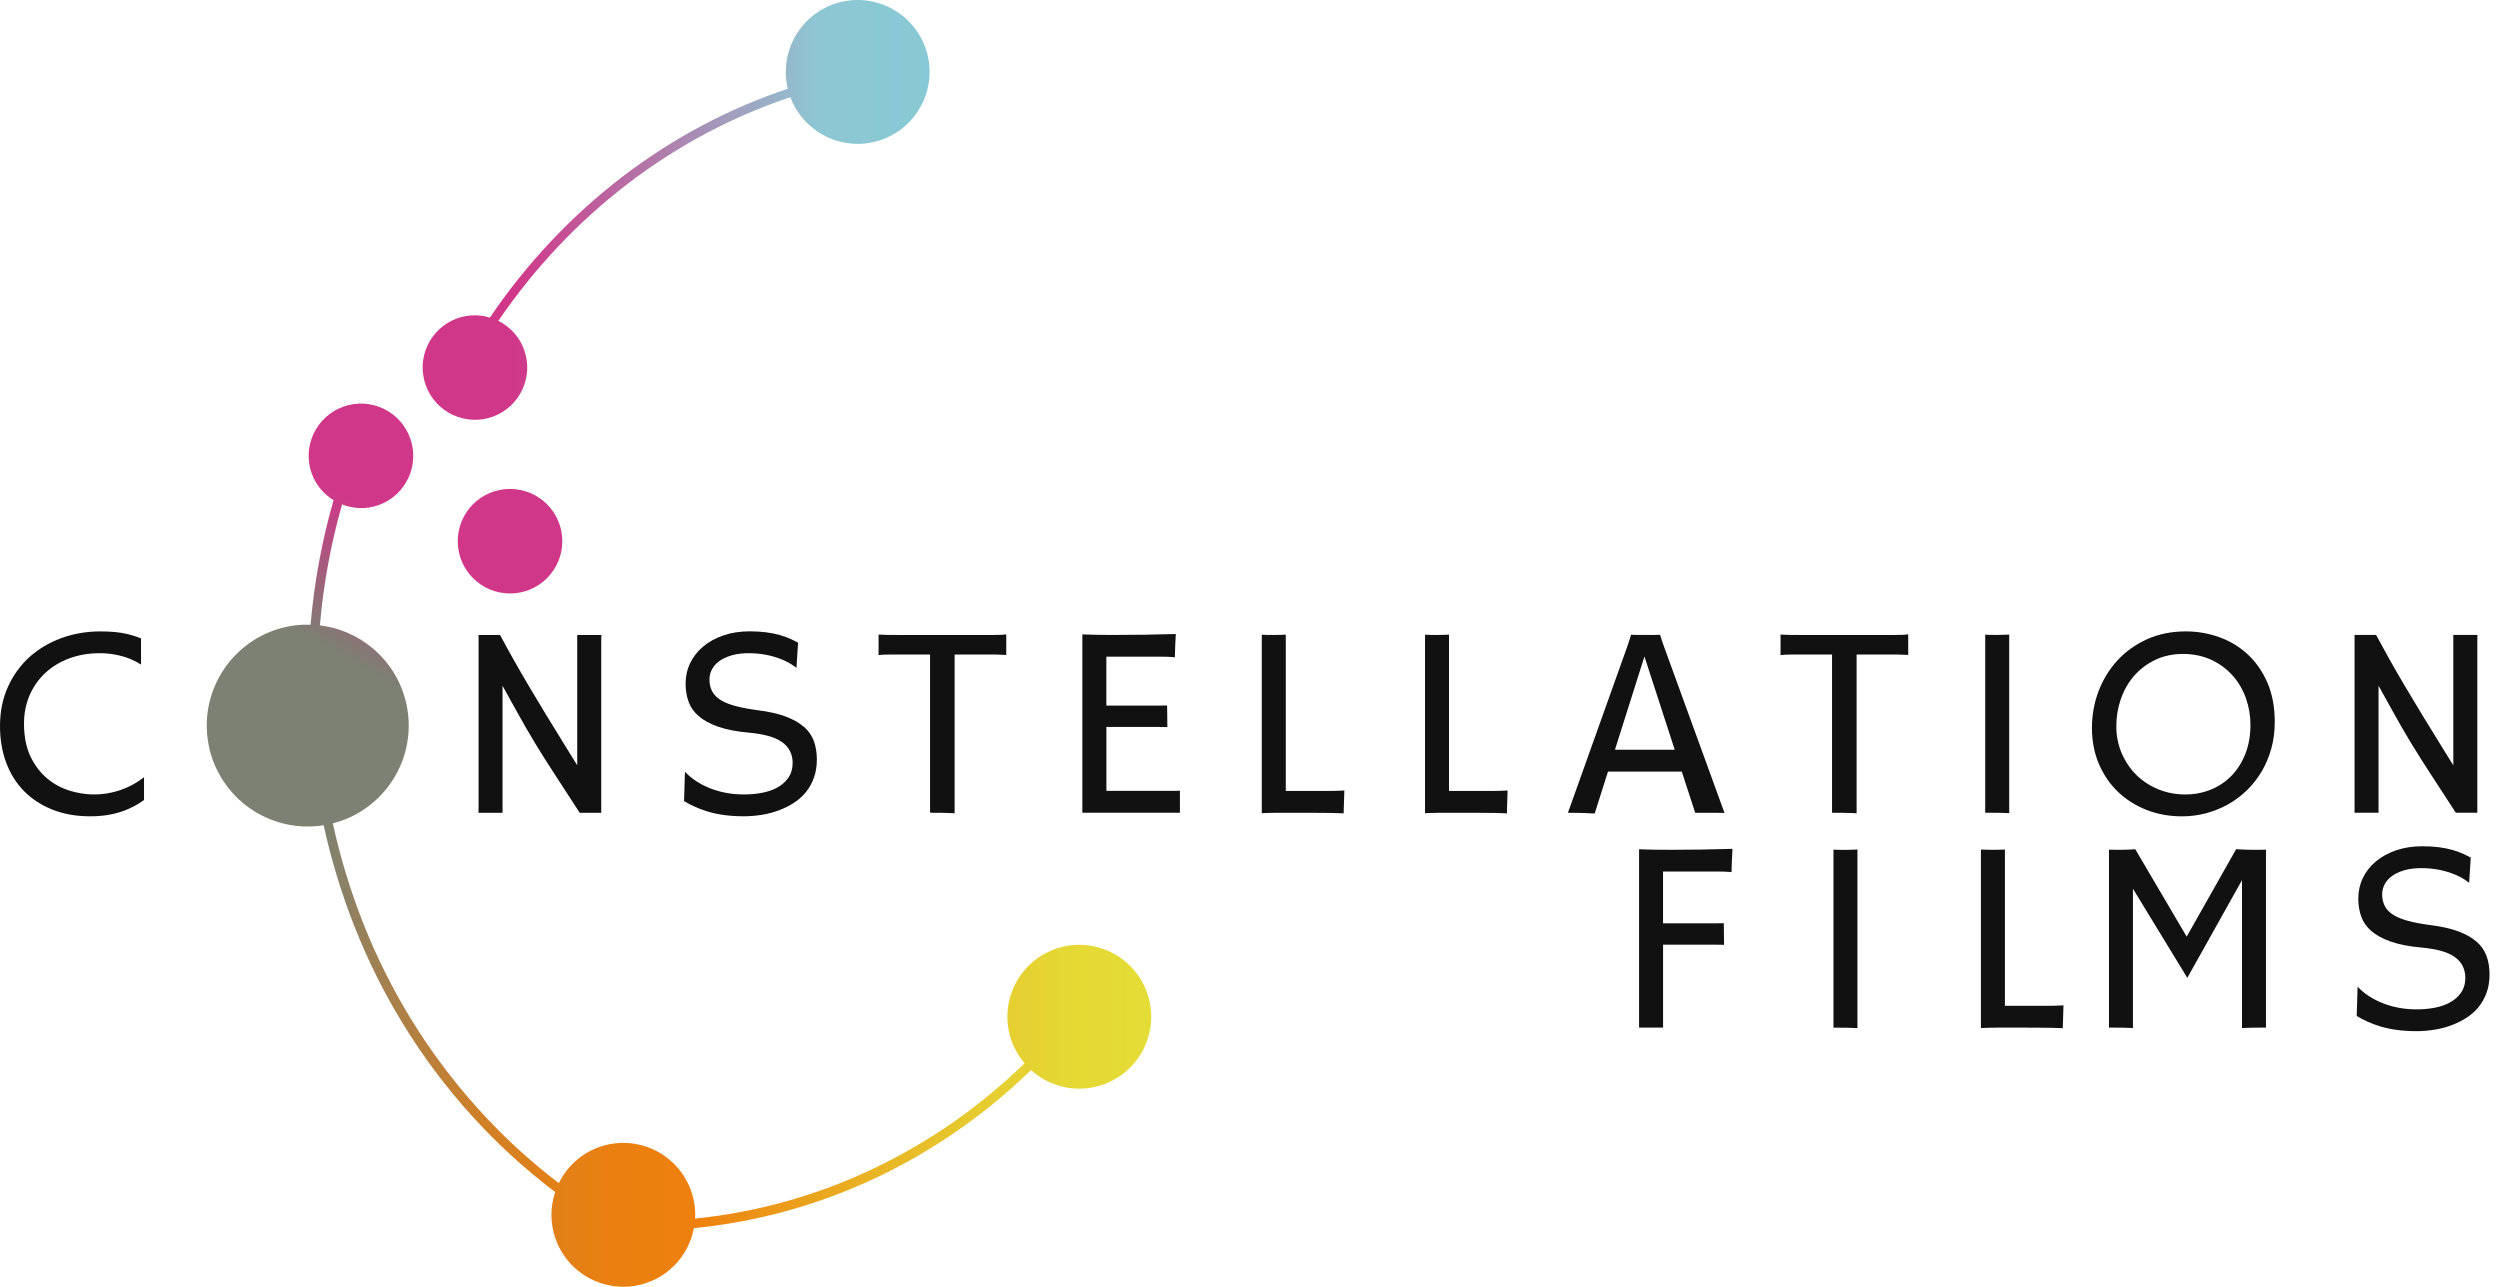 <svg width="204" height="105" viewBox="0 0 204 105" fill="none" xmlns="http://www.w3.org/2000/svg">
<path d="M10.467 64.21C10.034 64.412 9.575 64.566 9.102 64.671C7.989 64.917 6.908 64.874 5.76 64.542C5.082 64.344 4.455 64.015 3.896 63.561C3.329 63.102 2.861 62.496 2.502 61.759C2.143 61.019 1.959 60.105 1.959 59.044C1.959 58.222 2.11 57.452 2.407 56.753C2.707 56.053 3.137 55.437 3.683 54.923C4.228 54.413 4.887 54.01 5.644 53.727C6.395 53.446 7.233 53.302 8.14 53.302C8.592 53.302 9.037 53.346 9.464 53.429C9.891 53.513 10.296 53.632 10.664 53.786C10.969 53.913 11.253 54.062 11.507 54.229V52.097C11.129 51.938 10.71 51.806 10.261 51.708C9.694 51.584 9.002 51.522 8.211 51.522C7.062 51.522 5.976 51.708 4.979 52.078C3.988 52.446 3.112 52.973 2.378 53.64C1.648 54.305 1.062 55.123 0.638 56.069C0.213 57.015 0 58.085 0 59.252C0 60.338 0.173 61.346 0.511 62.248C0.846 63.142 1.335 63.918 1.961 64.555C2.591 65.196 3.366 65.701 4.269 66.063C5.177 66.425 6.217 66.611 7.36 66.611C8.324 66.611 9.202 66.476 9.97 66.209C10.648 65.971 11.247 65.658 11.753 65.277V63.415C11.728 63.437 11.701 63.456 11.674 63.477C11.302 63.764 10.893 64.012 10.464 64.212L10.467 64.21Z" fill="#111111"/>
<path d="M47.108 62.456L46.165 60.935C45.603 60.03 45.079 59.176 44.587 58.368C44.095 57.56 43.628 56.779 43.182 56.028C42.742 55.285 42.309 54.534 41.893 53.797C41.529 53.148 41.161 52.484 40.804 51.814H39.051V65.968C39.051 66.098 39.048 66.217 39.043 66.322H41.007V55.958L41.964 57.69C42.288 58.279 42.59 58.814 42.869 59.3C43.147 59.784 43.417 60.24 43.679 60.673C43.941 61.105 44.206 61.532 44.474 61.953C44.741 62.375 45.025 62.815 45.322 63.272L47.302 66.322H49.061V52.332C49.061 52.141 49.066 51.968 49.072 51.814H47.097C47.102 51.9 47.102 51.995 47.102 52.097V62.456H47.108Z" fill="#111111"/>
<path d="M65.596 59.314C65.221 58.981 64.723 58.698 64.118 58.471C63.489 58.236 62.711 58.063 61.806 57.95C61.09 57.852 60.492 57.741 60.025 57.614C59.525 57.479 59.136 57.325 58.828 57.136C58.485 56.925 58.236 56.669 58.093 56.377C57.958 56.102 57.891 55.785 57.891 55.434C57.891 55.115 57.977 54.81 58.145 54.532C58.307 54.264 58.539 54.037 58.836 53.851C59.109 53.681 59.436 53.543 59.814 53.446C60.574 53.246 61.614 53.265 62.508 53.432C62.973 53.521 63.413 53.651 63.818 53.819C64.229 53.989 64.605 54.205 64.934 54.456C64.953 54.47 64.972 54.486 64.991 54.499L65.123 52.446C64.939 52.343 64.748 52.246 64.55 52.154C64.267 52.022 63.951 51.908 63.618 51.814C63.283 51.719 62.91 51.646 62.511 51.595C62.108 51.544 61.657 51.517 61.168 51.517C60.387 51.517 59.666 51.63 59.023 51.852C58.385 52.07 57.828 52.378 57.369 52.765C56.918 53.143 56.564 53.597 56.316 54.113C56.07 54.624 55.945 55.191 55.945 55.796C55.945 56.339 56.032 56.842 56.199 57.293C56.361 57.725 56.626 58.098 57.007 58.43C57.399 58.771 57.931 59.063 58.582 59.292C59.255 59.53 60.103 59.695 61.108 59.784C61.722 59.841 62.246 59.93 62.67 60.046C63.127 60.173 63.491 60.332 63.783 60.532C64.097 60.748 64.329 61.011 64.472 61.308C64.61 61.594 64.68 61.913 64.68 62.253C64.68 62.724 64.556 63.14 64.313 63.485C64.083 63.812 63.772 64.08 63.389 64.285C63.029 64.477 62.605 64.617 62.132 64.704C61.103 64.893 59.893 64.869 58.861 64.615C58.28 64.472 57.737 64.266 57.245 64.001C56.745 63.734 56.302 63.402 55.926 63.015C55.916 63.002 55.902 62.991 55.891 62.98L55.818 65.366C56.383 65.717 57.04 66.006 57.772 66.228C58.607 66.482 59.59 66.609 60.695 66.609C61.173 66.609 61.662 66.568 62.151 66.492C62.632 66.417 63.102 66.293 63.545 66.128C63.989 65.963 64.407 65.752 64.796 65.501C65.169 65.26 65.496 64.966 65.769 64.628C66.039 64.293 66.258 63.901 66.417 63.461C66.574 63.026 66.655 62.524 66.655 61.972C66.655 61.421 66.569 60.884 66.398 60.438C66.231 60.005 65.974 59.638 65.607 59.311L65.596 59.314Z" fill="#111111"/>
<path d="M81.08 51.814H73.293C72.94 51.814 72.645 51.814 72.41 51.808C72.164 51.806 71.962 51.795 71.797 51.784C71.759 51.784 71.724 51.779 71.691 51.776V53.459C71.802 53.44 71.927 53.429 72.067 53.421C72.237 53.413 72.453 53.408 72.721 53.408H75.893V66.32C76.644 66.32 77.227 66.33 77.624 66.349C77.724 66.355 77.814 66.357 77.897 66.363V53.408H80.51C80.864 53.408 81.158 53.408 81.393 53.413C81.639 53.416 81.842 53.427 82.007 53.438C82.045 53.44 82.08 53.443 82.112 53.446V51.762C82.004 51.781 81.88 51.792 81.737 51.8C81.566 51.808 81.347 51.811 81.08 51.811V51.814Z" fill="#111111"/>
<path d="M90.282 64.539V59.316H94.329C94.583 59.316 94.837 59.319 95.085 59.327C95.145 59.327 95.202 59.333 95.258 59.335L95.237 57.569C95.237 57.569 95.234 57.569 95.231 57.569C94.994 57.577 94.65 57.579 94.199 57.579H90.279V53.583H94.653C94.904 53.583 95.118 53.586 95.294 53.594C95.475 53.602 95.631 53.613 95.766 53.624C95.802 53.627 95.839 53.629 95.872 53.635C95.872 53.567 95.872 53.492 95.874 53.41C95.877 53.178 95.885 52.924 95.899 52.657C95.91 52.389 95.923 52.122 95.939 51.854C95.939 51.814 95.945 51.776 95.947 51.735C95.061 51.762 94.218 51.781 93.432 51.792C92.473 51.803 91.619 51.811 90.868 51.811C90.617 51.811 90.355 51.811 90.085 51.806L89.279 51.795C89.007 51.792 88.739 51.784 88.482 51.77C88.428 51.768 88.374 51.765 88.32 51.762V66.32H96.28V64.517C96.131 64.531 95.953 64.536 95.739 64.536H90.279L90.282 64.539Z" fill="#111111"/>
<path d="M108.98 64.534C108.813 64.536 108.67 64.539 108.548 64.539H104.92V51.787L104.514 51.803C104.282 51.811 104.082 51.814 103.912 51.814C103.547 51.814 103.228 51.806 102.961 51.792V66.357C103.037 66.355 103.115 66.349 103.199 66.347C103.382 66.338 103.585 66.333 103.807 66.328C104.028 66.325 104.255 66.322 104.493 66.322H106.419C106.897 66.322 107.319 66.322 107.686 66.328L108.675 66.338C108.972 66.341 109.245 66.349 109.488 66.363C109.54 66.365 109.591 66.368 109.642 66.371L109.653 65.909C109.656 65.728 109.664 65.544 109.672 65.36L109.699 64.504L109.483 64.515C109.315 64.523 109.148 64.528 108.98 64.534Z" fill="#111111"/>
<path d="M122.297 64.534C122.13 64.536 121.987 64.539 121.865 64.539H118.239V51.787L117.834 51.803C117.602 51.811 117.399 51.814 117.232 51.814C116.867 51.814 116.548 51.806 116.283 51.792V66.357C116.359 66.355 116.437 66.349 116.521 66.347C116.705 66.338 116.907 66.333 117.129 66.328C117.35 66.325 117.577 66.322 117.815 66.322H119.741C120.22 66.322 120.641 66.322 121.009 66.328L121.997 66.338C122.297 66.341 122.567 66.349 122.811 66.363C122.862 66.365 122.913 66.368 122.965 66.371L122.975 65.909C122.978 65.725 122.986 65.544 122.994 65.36L123.021 64.504L122.805 64.515C122.638 64.523 122.47 64.528 122.303 64.534H122.297Z" fill="#111111"/>
<path d="M138.334 66.322H139.78C139.934 66.322 140.112 66.322 140.309 66.328L140.72 66.336L135.792 52.786C135.646 52.389 135.552 52.103 135.497 51.908C135.487 51.87 135.479 51.835 135.47 51.8C135.316 51.803 135.165 51.806 135.022 51.808C134.446 51.816 134.039 51.816 133.517 51.808C133.385 51.808 133.242 51.803 133.088 51.797C133.079 51.833 133.069 51.87 133.06 51.908C133.009 52.097 132.917 52.378 132.78 52.77L127.943 66.322H128.143C128.459 66.322 128.827 66.328 129.248 66.341C129.537 66.349 129.832 66.363 130.126 66.384L131.212 62.961H137.232L138.329 66.322H138.334ZM131.78 61.178L134.187 53.57L136.657 61.178H131.78Z" fill="#111111"/>
<path d="M154.682 51.814H146.895C146.541 51.814 146.247 51.814 146.012 51.808C145.766 51.806 145.563 51.795 145.398 51.784C145.361 51.784 145.325 51.779 145.293 51.776V53.459C145.404 53.44 145.528 53.429 145.669 53.421C145.839 53.413 146.058 53.408 146.322 53.408H149.494V66.32C150.248 66.32 150.829 66.33 151.226 66.349C151.326 66.355 151.415 66.357 151.499 66.363V53.408H154.109C154.463 53.408 154.757 53.408 154.992 53.413C155.238 53.416 155.441 53.427 155.606 53.438C155.643 53.44 155.679 53.443 155.711 53.446V51.762C155.603 51.781 155.479 51.792 155.335 51.8C155.165 51.808 154.946 51.811 154.679 51.811L154.682 51.814Z" fill="#111111"/>
<path d="M163.713 66.344C163.797 66.347 163.875 66.352 163.951 66.355V51.784C163.951 51.784 163.927 51.784 163.913 51.784C163.646 51.8 163.375 51.808 163.105 51.808H162.678C162.551 51.808 162.43 51.808 162.311 51.803C162.211 51.8 162.103 51.795 161.992 51.789V66.32H162.416C162.654 66.32 162.881 66.32 163.103 66.325C163.324 66.328 163.529 66.336 163.711 66.344H163.713Z" fill="#111111"/>
<path d="M183.435 53.416C182.773 52.797 181.997 52.322 181.127 52.005C180.249 51.687 179.322 51.522 178.366 51.522C177.199 51.522 176.134 51.735 175.202 52.16C174.265 52.584 173.454 53.162 172.792 53.88C172.128 54.599 171.609 55.442 171.247 56.391C170.885 57.339 170.701 58.352 170.701 59.398C170.701 60.443 170.893 61.467 171.274 62.348C171.655 63.229 172.179 63.996 172.833 64.62C173.489 65.247 174.273 65.741 175.159 66.09C176.048 66.438 177.021 66.614 178.05 66.614C178.717 66.614 179.377 66.53 180.009 66.363C180.641 66.195 181.246 65.952 181.805 65.639C182.362 65.328 182.881 64.939 183.345 64.488C183.81 64.034 184.215 63.518 184.553 62.95C184.888 62.386 185.153 61.756 185.339 61.081C185.526 60.403 185.62 59.67 185.62 58.903C185.62 57.703 185.42 56.631 185.026 55.721C184.631 54.81 184.097 54.035 183.435 53.416ZM183.229 61.494C182.956 62.194 182.575 62.799 182.1 63.291C181.622 63.788 181.046 64.172 180.395 64.436C179.749 64.698 179.05 64.828 178.317 64.828C177.547 64.828 176.81 64.688 176.129 64.412C175.448 64.134 174.846 63.742 174.34 63.248C173.838 62.753 173.433 62.159 173.138 61.481C172.844 60.8 172.692 60.054 172.692 59.265C172.692 58.476 172.817 57.747 173.06 57.044C173.306 56.334 173.668 55.696 174.138 55.156C174.611 54.61 175.189 54.172 175.856 53.851C176.532 53.527 177.296 53.362 178.131 53.362C178.966 53.362 179.757 53.524 180.441 53.84C181.119 54.156 181.705 54.588 182.184 55.126C182.656 55.661 183.024 56.285 183.27 56.982C183.513 57.671 183.637 58.403 183.637 59.16C183.637 60.014 183.499 60.8 183.229 61.494Z" fill="#111111"/>
<path d="M196.767 60.67C197.029 61.102 197.293 61.529 197.561 61.951C197.828 62.372 198.112 62.813 198.409 63.269L199.379 64.758C199.685 65.228 200.022 65.747 200.39 66.317H202.149V52.327C202.149 52.135 202.151 51.962 202.159 51.808H200.184C200.19 51.895 200.19 51.989 200.19 52.092V62.45L199.247 60.929C198.685 60.024 198.158 59.171 197.669 58.363C197.177 57.555 196.71 56.774 196.264 56.023C195.826 55.283 195.391 54.532 194.975 53.791C194.613 53.148 194.249 52.484 193.887 51.808H192.133V65.963C192.133 66.093 192.13 66.211 192.125 66.317H194.089V55.953L195.046 57.682C195.373 58.271 195.672 58.806 195.951 59.292C196.229 59.776 196.499 60.232 196.761 60.665L196.767 60.67Z" fill="#111111"/>
<path d="M135.512 69.34L134.707 69.329C134.434 69.326 134.167 69.318 133.91 69.305C133.856 69.302 133.802 69.299 133.748 69.297V83.854H135.707V77.083H139.754C140.008 77.083 140.262 77.086 140.511 77.094C140.57 77.094 140.627 77.1 140.683 77.102L140.662 75.335C140.662 75.335 140.659 75.335 140.656 75.335C140.419 75.343 140.076 75.346 139.624 75.346H135.704V71.115H140.078C140.33 71.115 140.543 71.118 140.719 71.126C140.9 71.134 141.056 71.145 141.191 71.156C141.227 71.158 141.264 71.161 141.297 71.166C141.297 71.099 141.297 71.023 141.299 70.942C141.302 70.707 141.31 70.456 141.324 70.186C141.335 69.918 141.348 69.651 141.364 69.386C141.364 69.345 141.37 69.305 141.372 69.267C140.486 69.294 139.643 69.313 138.857 69.324C137.898 69.335 137.044 69.343 136.293 69.343C136.042 69.343 135.78 69.343 135.51 69.337L135.512 69.34Z" fill="#111111"/>
<path d="M150.298 69.348C150.171 69.348 150.049 69.348 149.93 69.343C149.83 69.34 149.725 69.335 149.611 69.329V83.859H150.036C150.273 83.859 150.5 83.859 150.722 83.865C150.943 83.867 151.146 83.876 151.33 83.884C151.413 83.886 151.494 83.892 151.567 83.894V69.324C151.567 69.324 151.543 69.324 151.53 69.324C151.257 69.34 150.989 69.348 150.722 69.348H150.295H150.298Z" fill="#111111"/>
<path d="M167.659 82.068C167.492 82.073 167.349 82.073 167.227 82.073H163.601V69.321C163.445 69.326 163.31 69.332 163.193 69.335C162.961 69.343 162.761 69.345 162.591 69.345C162.229 69.345 161.91 69.337 161.643 69.324V83.889C161.718 83.886 161.797 83.881 161.88 83.878C162.064 83.87 162.267 83.865 162.488 83.859C162.71 83.857 162.937 83.854 163.174 83.854H165.101C165.579 83.854 166.001 83.854 166.368 83.859L167.357 83.87C167.657 83.873 167.927 83.881 168.17 83.894C168.221 83.897 168.273 83.9 168.324 83.903L168.335 83.441C168.338 83.257 168.346 83.076 168.354 82.892L168.381 82.036L168.165 82.046C167.997 82.055 167.83 82.06 167.662 82.065L167.659 82.068Z" fill="#111111"/>
<path d="M183.539 69.34C183.342 69.337 183.15 69.329 182.966 69.321C182.783 69.313 182.618 69.302 182.469 69.291L178.433 76.429L174.237 69.297C174.134 69.308 174.015 69.316 173.88 69.321C173.564 69.337 173.178 69.345 172.727 69.345C172.573 69.345 172.4 69.343 172.208 69.335C172.17 69.335 172.132 69.332 172.092 69.329V83.854H172.516C172.754 83.854 172.981 83.854 173.202 83.859C173.424 83.862 173.626 83.87 173.81 83.878C173.894 83.881 173.975 83.886 174.048 83.889V72.52L178.484 79.793L182.947 71.82V83.889C183.023 83.886 183.101 83.881 183.185 83.878C183.369 83.87 183.572 83.865 183.793 83.859C184.015 83.857 184.242 83.854 184.479 83.854H184.904V69.329C184.863 69.329 184.825 69.332 184.787 69.335C184.487 69.348 184.069 69.351 183.536 69.34H183.539Z" fill="#111111"/>
<path d="M202.092 76.848C201.717 76.516 201.22 76.232 200.612 76.005C199.982 75.77 199.204 75.597 198.299 75.484C197.58 75.387 196.983 75.276 196.519 75.149C196.019 75.014 195.63 74.86 195.322 74.671C194.979 74.46 194.73 74.206 194.587 73.911C194.452 73.636 194.384 73.32 194.384 72.969C194.384 72.65 194.471 72.347 194.638 72.069C194.8 71.801 195.033 71.572 195.33 71.388C195.6 71.218 195.93 71.08 196.305 70.983C197.067 70.783 198.105 70.802 198.999 70.969C199.464 71.058 199.904 71.188 200.309 71.356C200.723 71.528 201.098 71.742 201.425 71.993C201.444 72.007 201.463 72.023 201.482 72.036L201.614 69.983C201.43 69.88 201.239 69.783 201.041 69.691C200.755 69.559 200.442 69.445 200.109 69.351C199.774 69.256 199.401 69.183 199.002 69.132C198.599 69.081 198.148 69.054 197.659 69.054C196.878 69.054 196.157 69.167 195.514 69.389C194.876 69.608 194.319 69.915 193.86 70.302C193.409 70.68 193.055 71.134 192.806 71.65C192.561 72.161 192.436 72.728 192.436 73.333C192.436 73.876 192.523 74.379 192.69 74.83C192.852 75.262 193.117 75.635 193.498 75.968C193.89 76.308 194.419 76.597 195.073 76.829C195.746 77.067 196.597 77.232 197.599 77.321C198.213 77.378 198.737 77.467 199.161 77.583C199.612 77.707 199.985 77.87 200.274 78.069C200.588 78.286 200.82 78.548 200.963 78.845C201.101 79.131 201.171 79.45 201.171 79.79C201.171 80.261 201.047 80.677 200.804 81.022C200.574 81.349 200.263 81.617 199.877 81.822C199.515 82.014 199.093 82.154 198.621 82.241C197.591 82.43 196.381 82.406 195.349 82.152C194.768 82.009 194.225 81.803 193.733 81.538C193.233 81.271 192.79 80.939 192.415 80.552C192.404 80.539 192.39 80.528 192.38 80.514L192.307 82.9C192.871 83.251 193.528 83.54 194.26 83.762C195.095 84.013 196.078 84.143 197.183 84.143C197.662 84.143 198.151 84.103 198.64 84.027C199.12 83.951 199.591 83.83 200.036 83.662C200.479 83.497 200.898 83.287 201.287 83.035C201.66 82.795 201.987 82.5 202.26 82.163C202.53 81.828 202.749 81.433 202.908 80.995C203.068 80.561 203.146 80.058 203.146 79.504C203.146 78.95 203.06 78.415 202.887 77.972C202.719 77.54 202.463 77.17 202.095 76.846L202.092 76.848Z" fill="#111111"/>
<path d="M41.618 48.428C43.974 48.428 45.884 46.518 45.884 44.162C45.884 41.806 43.974 39.896 41.618 39.896C39.262 39.896 37.352 41.806 37.352 44.162C37.352 46.518 39.262 48.428 41.618 48.428Z" fill="#D03789"/>
<path d="M75.495 3.852C74.382 0.81 71.01 -0.754 67.968 0.359C65.136 1.396 63.591 4.382 64.285 7.243C54.537 10.49 46.013 17.02 39.975 25.915C39.124 25.658 38.189 25.653 37.289 25.982C35.077 26.793 33.939 29.243 34.75 31.456C35.56 33.669 38.011 34.806 40.224 33.996C42.436 33.185 43.574 30.735 42.763 28.522C42.374 27.457 41.601 26.652 40.661 26.182C46.602 17.496 54.953 11.114 64.496 7.932C65.628 10.944 68.976 12.487 72.004 11.379C75.046 10.266 76.611 6.894 75.498 3.852H75.495Z" fill="url(#paint0_linear_359_213)"/>
<path d="M93.582 80.95C92.469 77.907 89.097 76.343 86.055 77.456C83.013 78.569 81.449 81.941 82.562 84.983C82.808 85.656 83.17 86.25 83.608 86.764C76.161 93.978 66.781 98.411 56.722 99.438C56.763 98.67 56.655 97.879 56.371 97.112C55.258 94.069 51.886 92.505 48.844 93.618C47.366 94.159 46.242 95.234 45.599 96.544C40.847 92.924 36.732 88.363 33.522 83.127C30.507 78.207 28.359 72.739 27.124 67.033C26.881 67.081 26.627 67.117 26.365 67.141C27.619 72.952 29.802 78.518 32.871 83.527C36.164 88.903 40.404 93.575 45.302 97.271C44.894 98.489 44.878 99.848 45.353 101.148C46.466 104.19 49.838 105.754 52.88 104.641C54.893 103.904 56.252 102.18 56.622 100.216C66.921 99.208 76.523 94.693 84.137 87.318C85.701 88.731 87.974 89.252 90.089 88.477C93.131 87.364 94.695 83.992 93.582 80.95Z" fill="url(#paint1_linear_359_213)"/>
<path d="M26.102 51.036C26.393 47.675 26.996 44.376 27.912 41.161C28.847 41.525 29.906 41.58 30.922 41.207C33.134 40.396 34.272 37.946 33.461 35.733C32.651 33.52 30.2 32.383 27.988 33.193C25.775 34.004 24.637 36.454 25.448 38.667C25.791 39.602 26.434 40.329 27.22 40.812C26.269 44.119 25.64 47.515 25.343 50.976C24.91 50.965 24.475 50.976 24.032 51.036C19.52 51.633 16.348 55.772 16.943 60.284C17.54 64.796 21.679 67.968 26.191 67.373C30.703 66.776 33.875 62.637 33.28 58.125C32.778 54.318 29.749 51.473 26.104 51.033L26.102 51.036Z" fill="url(#paint2_linear_359_213)"/>
<defs>
<linearGradient id="paint0_linear_359_213" x1="34.488" y1="17.128" x2="75.854" y2="17.128" gradientUnits="userSpaceOnUse">
<stop offset="0.18" stop-color="#D03789"/>
<stop offset="0.78" stop-color="#8EC7D3"/>
<stop offset="1" stop-color="#87C9D4"/>
</linearGradient>
<linearGradient id="paint1_linear_359_213" x1="26.365" y1="86.015" x2="93.942" y2="86.015" gradientUnits="userSpaceOnUse">
<stop stop-color="#7C8173"/>
<stop offset="0.05" stop-color="#998059"/>
<stop offset="0.12" stop-color="#B7803E"/>
<stop offset="0.19" stop-color="#CF8028"/>
<stop offset="0.27" stop-color="#E08019"/>
<stop offset="0.35" stop-color="#EA8010"/>
<stop offset="0.45" stop-color="#EE800E"/>
<stop offset="0.51" stop-color="#EC9015"/>
<stop offset="0.65" stop-color="#E9B123"/>
<stop offset="0.78" stop-color="#E6C92E"/>
<stop offset="0.9" stop-color="#E5D834"/>
<stop offset="1" stop-color="#E5DD37"/>
</linearGradient>
<linearGradient id="paint2_linear_359_213" x1="19.574" y1="65.525" x2="36.441" y2="36.308" gradientUnits="userSpaceOnUse">
<stop offset="0.43" stop-color="#7C8173"/>
<stop offset="0.56" stop-color="#9D637B"/>
<stop offset="0.77" stop-color="#D03789"/>
</linearGradient>
</defs>
</svg>
